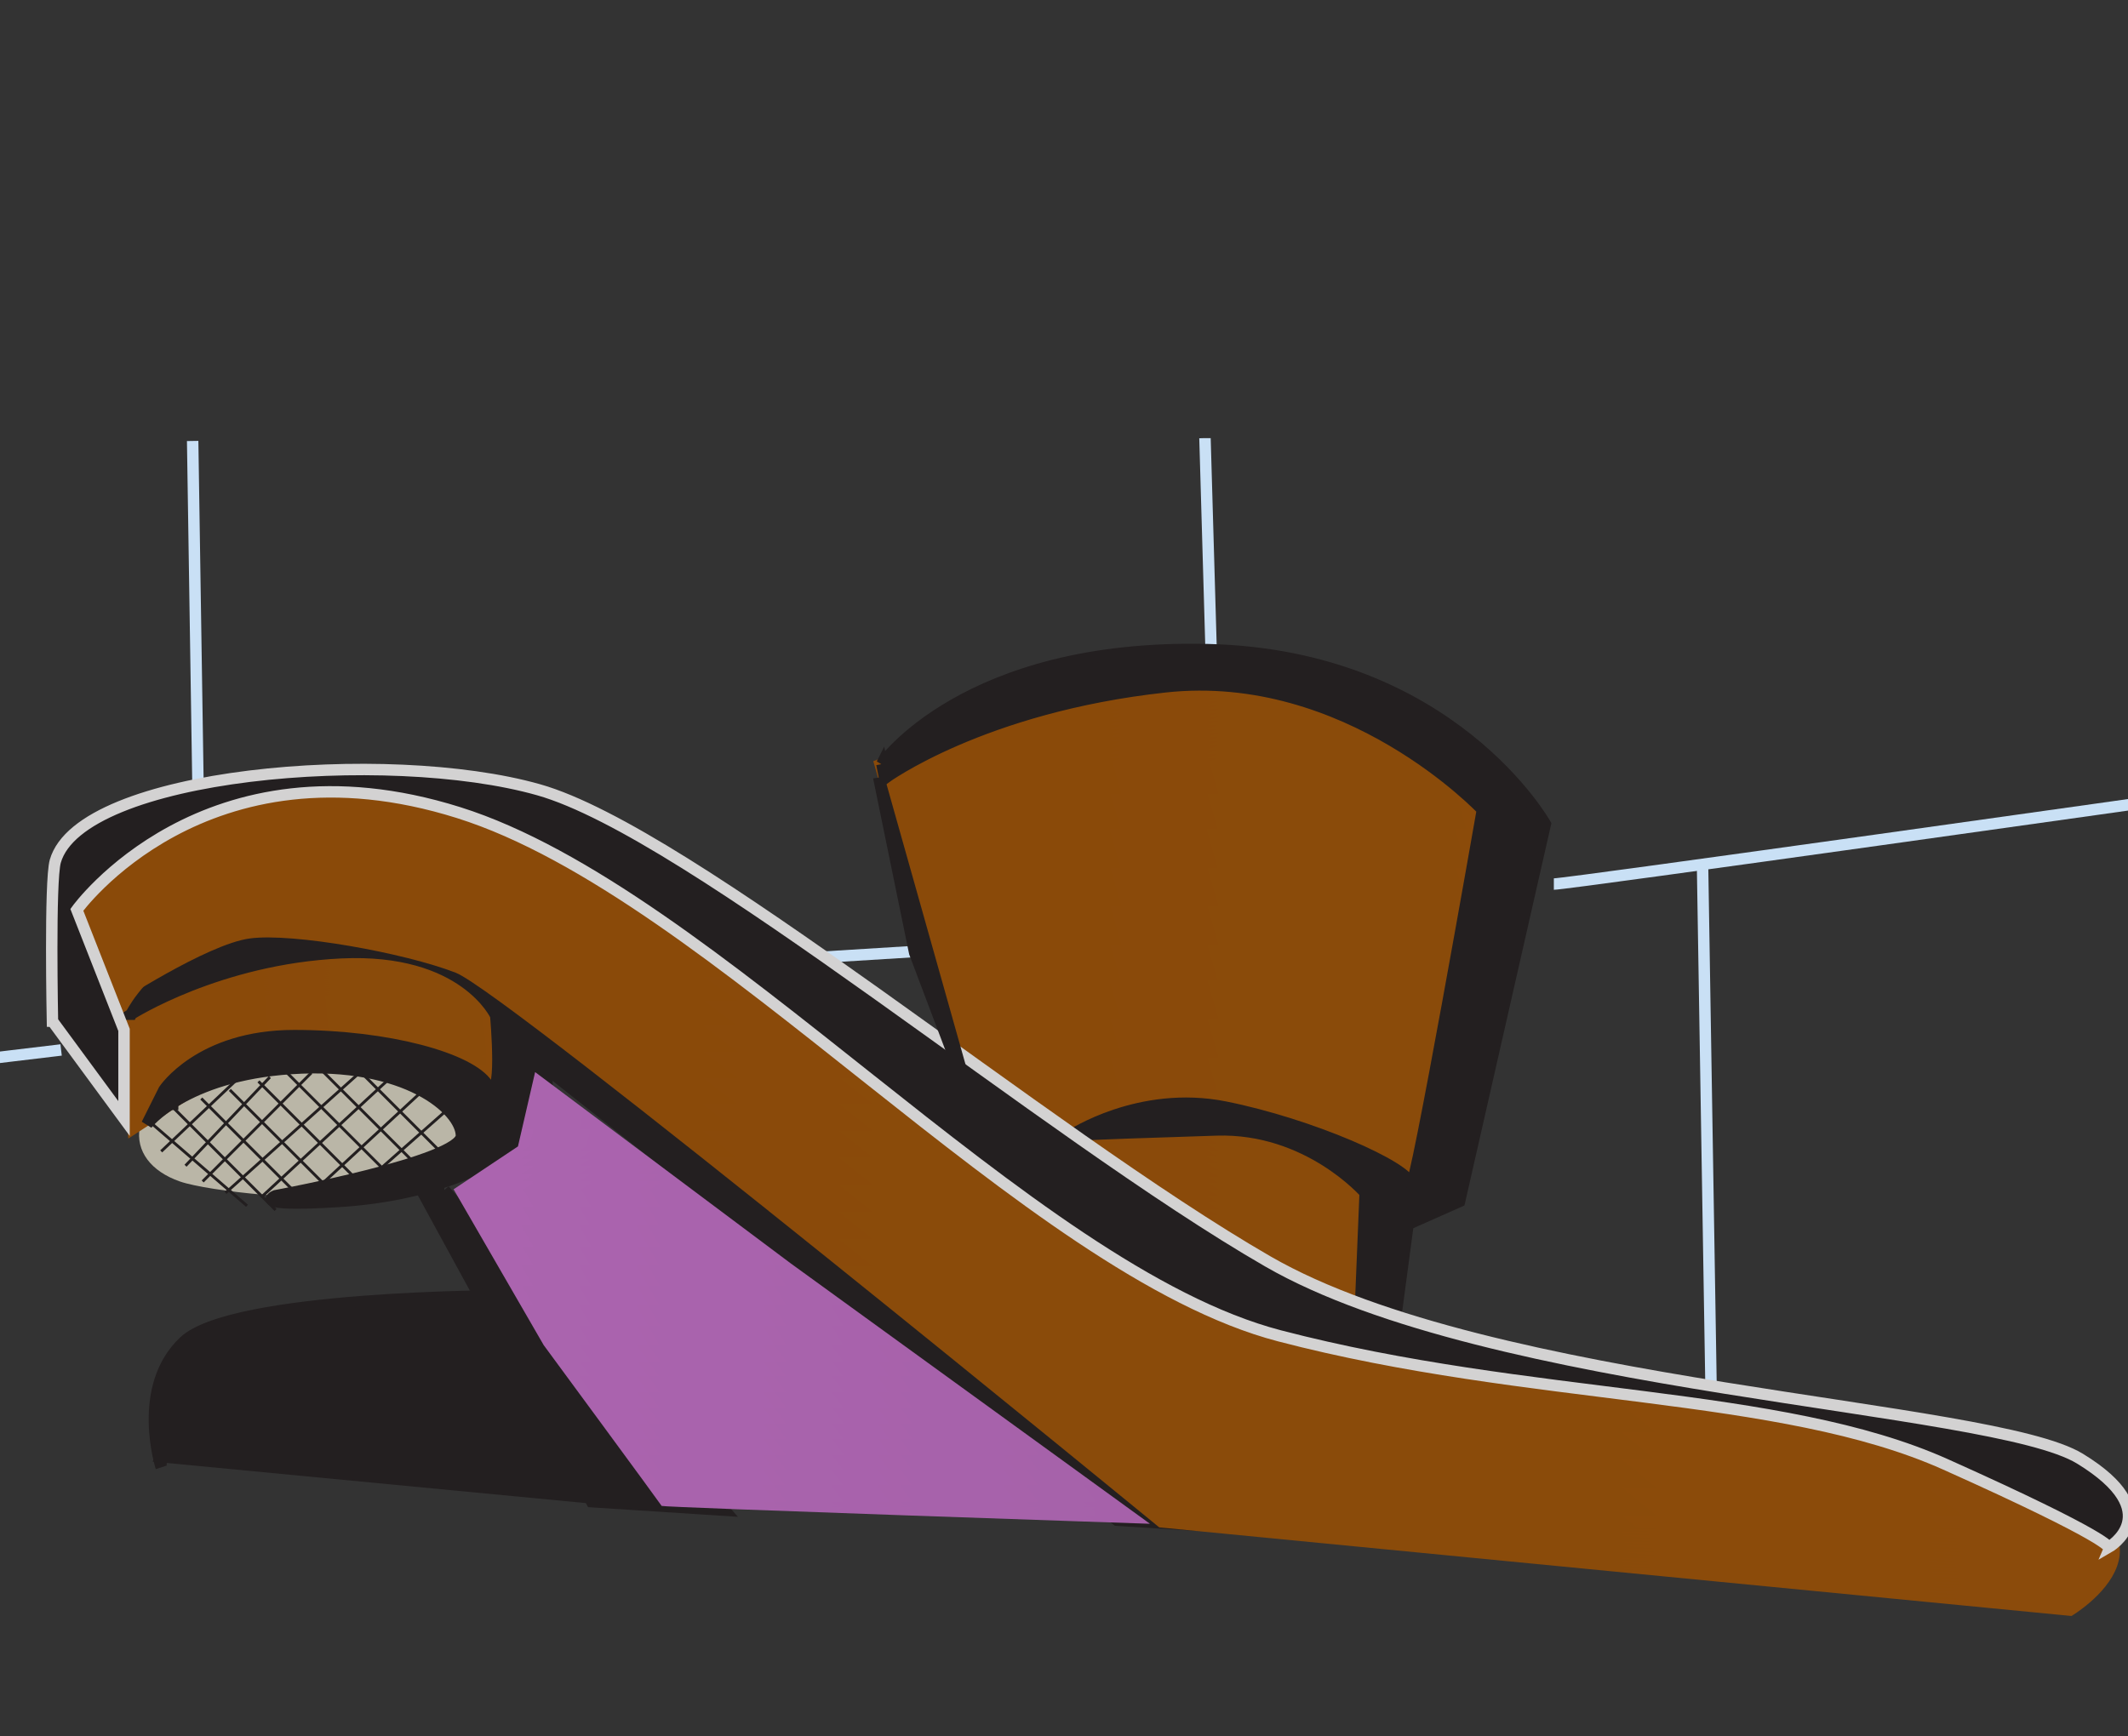 <?xml version="1.0" encoding="UTF-8" standalone="no"?>
<!-- Created with Inkscape (http://www.inkscape.org/) -->
<svg
    xmlns:inkscape="http://www.inkscape.org/namespaces/inkscape"
    xmlns:rdf="http://www.w3.org/1999/02/22-rdf-syntax-ns#"
    xmlns="http://www.w3.org/2000/svg"
    xmlns:cc="http://creativecommons.org/ns#"
    xmlns:dc="http://purl.org/dc/elements/1.1/"
    xmlns:sodipodi="http://sodipodi.sourceforge.net/DTD/sodipodi-0.dtd"
    xmlns:svg="http://www.w3.org/2000/svg"
    xmlns:ns1="http://sozi.baierouge.fr"
    xmlns:xlink="http://www.w3.org/1999/xlink"
    id="svg7281"
    sodipodi:docname="manzana.svg"
    viewBox="0 0 1078.4 880.09"
    version="1.1"
    inkscape:version="0.47 r22583"
  >
  <rect x="0" y="0" width="1078.4" height="880.09" fill="#333333" stroke="none"/>
  <defs
      id="defs7283"
    >
    <linearGradient
        id="linearGradient12422"
        gradientUnits="userSpaceOnUse"
        gradientTransform="matrix(66.393 0 0 -66.393 63.286 759.89)"
      >
      <stop
          id="stop12424"
          style="stop-color:#ab64af"
          offset="0"
      />
      <stop
          id="stop12426"
          style="stop-color:#231f20"
          offset=".023"
      />
      <stop
          id="stop12428"
          style="stop-color:#8a4a09"
          offset=".457"
      />
      <stop
          id="stop12430"
          style="stop-color:#deddde"
          offset="1"
      />
    </linearGradient
    >
    <clipPath
        id="clipPath12326"
        clipPathUnits="userSpaceOnUse"
      >
      <path
          id="path12328"
          d="m0 841.89h595.28v-841.89h-595.28v841.89z"
      />
    </clipPath
    >
    <linearGradient
        id="linearGradient12306"
        gradientUnits="userSpaceOnUse"
        gradientTransform="matrix(196.3 0 0 -196.3 25.863 769.5)"
      >
      <stop
          id="stop12308"
          style="stop-color:#8a4a09"
          offset="0"
      />
      <stop
          id="stop12310"
          style="stop-color:#cbcfac"
          offset=".09"
      />
      <stop
          id="stop12312"
          style="stop-color:#ffffff"
          offset=".25"
      />
      <stop
          id="stop12314"
          style="stop-color:#8a4a09"
          offset=".75"
      />
      <stop
          id="stop12316"
          style="stop-color:#ba9d59"
          offset=".789"
      />
      <stop
          id="stop12318"
          style="stop-color:#918f90"
          offset="1"
      />
    </linearGradient
    >
    <clipPath
        id="clipPath12242"
        clipPathUnits="userSpaceOnUse"
      >
      <path
          id="path12244"
          d="m0 841.89h595.28v-841.89h-595.28v841.89z"
      />
    </clipPath
    >
    <linearGradient
        id="linearGradient12222"
        gradientUnits="userSpaceOnUse"
        gradientTransform="matrix(62.438 0 0 -62.438 103.3 787.91)"
      >
      <stop
          id="stop12224"
          style="stop-color:#8a4a09"
          offset="0"
      />
      <stop
          id="stop12226"
          style="stop-color:#deddde"
          offset=".137"
      />
      <stop
          id="stop12230"
          style="stop-color:#ffffff"
          offset=".395"
      />
      <stop
          id="stop12232"
          style="stop-color:#bab6a7"
          offset=".469"
      />
      <stop
          id="stop12234"
          style="stop-color:#deddde"
          offset="1"
      />
    </linearGradient
    >
    <linearGradient
        id="linearGradient12192"
        gradientUnits="userSpaceOnUse"
        gradientTransform="matrix(38.99 0 0 -38.99 31.044 784.22)"
      >
      <stop
          id="stop12194"
          style="stop-color:#8a4a09"
          offset="0"
      />
      <stop
          id="stop12196"
          style="stop-color:#deddde"
          offset=".137"
      />
      <stop
          id="stop12200"
          style="stop-color:#ffffff"
          offset=".395"
      />
      <stop
          id="stop12202"
          style="stop-color:#bab6a7"
          offset=".469"
      />
      <stop
          id="stop12204"
          style="stop-color:#8a4a09"
          offset=".527"
      />
      <stop
          id="stop12206"
          style="stop-color:#deddde"
          offset="1"
      />
    </linearGradient
    >
    <clipPath
        id="clipPath12172"
        clipPathUnits="userSpaceOnUse"
      >
      <path
          id="path12174"
          d="m0 841.89h595.28v-841.89h-595.28v841.89z"
      />
    </clipPath
    >
    <linearGradient
        id="linearGradient12160"
        gradientUnits="userSpaceOnUse"
        gradientTransform="matrix(31.625 0 0 -31.625 33.295 775.72)"
      >
      <stop
          id="stop12162"
          style="stop-color:#bab6a7"
          offset="0"
      />
      <stop
          id="stop12164"
          style="stop-color:#ffffff"
          offset="1"
      />
    </linearGradient
    >
    <linearGradient
        id="linearGradient12138"
        gradientUnits="userSpaceOnUse"
        gradientTransform="matrix(45.533 0 0 -45.533 34.589 749.51)"
      >
      <stop
          id="stop12140"
          style="stop-color:#231f20"
          offset="0"
      />
      <stop
          id="stop12142"
          style="stop-color:#deddde"
          offset=".383"
      />
      <stop
          id="stop12144"
          style="stop-color:#8a4a09"
          offset="1"
      />
    </linearGradient
    >
  </defs
  >
  <sodipodi:namedview
      id="base"
      bordercolor="#666666"
      inkscape:pageshadow="2"
      inkscape:window-y="75"
      pagecolor="#ffffff"
      inkscape:window-height="728"
      inkscape:window-maximized="0"
      inkscape:zoom="0.175"
      inkscape:window-x="179"
      showgrid="false"
      borderopacity="1.0"
      inkscape:current-layer="layer1"
      inkscape:cx="155.61322"
      inkscape:cy="113.06741"
      inkscape:window-width="1026"
      inkscape:pageopacity="0.0"
      inkscape:document-units="px"
  />
  <g
      id="layer1"
      inkscape:label="Capa 1"
      inkscape:groupmode="layer"
      transform="translate(0 -172.27)"
    >
    <g
        id="g12126"
        transform="matrix(5.315 0 0 -5.315 -106.49 4869)"
      >
      <g
          id="g12128"
        >
        <g
            id="g12134"
          >
          <g
              id="g12136"
            >
            <path
                id="path12146"
                style="fill:url(#linearGradient12138)"
                d="m38.133 754.64c-1.908-6.271-3.544-10.361-3.544-10.361l45.533-4.362-13.086 18.813s-4.543 0.366-10.033 0.366c-7.893 0.001-17.744-0.758-18.87-4.456"
            />
          </g
          >
        </g
        >
      </g
      >
    </g
    >
    <g
        id="g12148"
        transform="matrix(5.315 0 0 -5.315 -106.49 4869)"
      >
      <g
          id="g12150"
        >
        <g
            id="g12156"
          >
          <g
              id="g12158"
            >
            <path
                id="path12166"
                style="fill:url(#linearGradient12160)"
                d="m33.361 776.18c-0.409-2.318 1.091-4.226 3.818-5.181 2.726-0.954 13.361-2.044 14.996-1.09s11.452 3.409 11.997 5.044c0.545 1.636 2.317 5.18-2.726 5.726-5.045 0.544-13.77 1.226-13.77 1.226-0.545-0.135-13.905-3.408-14.315-5.725"
            />
          </g
          >
        </g
        >
      </g
      >
    </g
    >
    <g
        id="g12168"
        transform="matrix(5.315 0 0 -5.315 -106.49 4869)"
      >
      <g
          id="g12170"
          clip-path="url(#clipPath12172)"
        >
        <g
            id="g12176"
            transform="translate(38.405 841.62)"
          >
          <path
              id="path12178"
              style="stroke:#c9e0f5;stroke-miterlimit:3.864;stroke-width:1.09;fill:none"
              d="m0 0 0.818-52.895 97.067 5.999-1.364 47.168"
          />
        </g
        >
      </g
      >
    </g
    >
    <g
        id="g12180"
        transform="matrix(5.315 0 0 -5.315 -106.49 4869)"
      >
      <g
          id="g12182"
        >
        <g
            id="g12188"
          >
          <g
              id="g12190"
            >
            <path
                id="path12208"
                style="fill:url(#linearGradient12192)"
                d="m31.044 788.72 1.226-13.632 12.134 7.907 15.541-0.545 8.999-4.635 1.09 7.906-7.907 5.726s-10.089 1.909-13.361 1.909c-3.271 0-17.722-4.636-17.722-4.636"
            />
          </g
          >
        </g
        >
      </g
      >
    </g
    >
    <g
        id="g12210"
        transform="matrix(5.315 0 0 -5.315 -106.49 4869)"
      >
      <g
          id="g12212"
        >
        <g
            id="g12218"
          >
          <g
              id="g12220"
            >
            <path
                id="path12236"
                style="fill:url(#linearGradient12222)"
                d="m103.3 811.08 9.271-32.308 37.899-22.767 1.092 9.269 5.453 5.454 8.725 32.718-13.089 13.632s-20.722 2.727-23.993 2.727c-3.273 0-25.358-8.725-25.358-8.725"
            />
          </g
          >
        </g
        >
      </g
      >
    </g
    >
    <g
        id="g12238"
        transform="matrix(5.315 0 0 -5.315 -106.49 4869)"
      >
      <g
          id="g12240"
          clip-path="url(#clipPath12242)"
        >
        <g
            id="g12246"
            transform="translate(151.01 769.09)"
          >
          <path
              id="path12248"
              style="stroke:#231f20;stroke-miterlimit:3.864;stroke-width:1.09;fill:none"
              d="m0 0c0-2.317-0.136-3.681-0.545-5.998"
          />
        </g
        >
        <g
            id="g12250"
            transform="translate(104.12 810.81)"
          >
          <path
              id="path12252"
              style="fill-rule:evenodd;fill:#231f20"
              d="m0 0s7.907 11.451 31.084 10.906c23.176-0.546 32.174-16.632 32.174-16.632l-8.181-35.99-4.907-2.18-1.091-8.18-3.545-2.182 0.546 13.361s-5.453 6.27-14.179 5.998c-14.919-0.466-13.905-0.545-13.905-0.545s6.544 4.362 14.724 2.726c8.179-1.636 17.45-5.726 17.722-7.362 0.273-1.636 6.817 35.718 6.817 35.718s-12.816 13.632-30.265 11.723c-17.451-1.908-26.721-8.724-26.721-8.724l-0.273 1.363z"
          />
        </g
        >
        <g
            id="g12254"
            transform="translate(104.12 810.81)"
          >
          <path
              id="path12256"
              style="stroke:#231f20;stroke-miterlimit:3.864;stroke-width:1.09;fill:none"
              d="m0 0s7.907 11.451 31.084 10.906c23.176-0.546 32.174-16.632 32.174-16.632l-8.181-35.99-4.907-2.18-1.091-8.18-3.545-2.182 0.546 13.361s-5.453 6.27-14.179 5.998c-14.919-0.466-13.905-0.545-13.905-0.545s6.544 4.362 14.724 2.726c8.179-1.636 17.45-5.726 17.722-7.362 0.273-1.636 6.817 35.718 6.817 35.718s-12.816 13.632-30.265 11.723c-17.451-1.908-26.721-8.724-26.721-8.724l-0.273 1.363z"
          />
        </g
        >
        <g
            id="g12258"
            transform="translate(32.543 786.95)"
          >
          <path
              id="path12260"
              style="fill-rule:evenodd;fill:#231f20"
              d="m0 0s5.045 10.633 22.495 8.316c12.669-1.683 55.622-37.899 63.257-44.17s14.724-12.814 14.724-12.814l-6.48 0.409-54.601 43.215s1.364-4.635-1.908-7.089c-3.271-2.454-8.998-5.18-17.722-5.726-8.726-0.545-5.999 0.546-5.999 0.546s17.722 3.271 17.722 5.726c0 2.453-5.269 7.137-16.222 6.407-10.225-0.682-13.77-5.317-13.77-5.317l1.636 3.272s3.408 5.18 12.406 5.18 16.769-2.181 18.404-4.635c1.637-2.454 0.819 6.544 0.819 6.544s-2.999 6.543-14.724 5.998-20.041-5.862-20.041-5.862"
          />
        </g
        >
        <g
            id="g12262"
            transform="translate(32.543 786.95)"
          >
          <path
              id="path12264"
              style="stroke:#231f20;stroke-miterlimit:3.864;stroke-width:1.09;fill:none"
              d="m0 0s5.045 10.633 22.495 8.316c12.669-1.683 55.622-37.899 63.257-44.17s14.724-12.814 14.724-12.814l-6.48 0.409-54.601 43.215s1.364-4.635-1.908-7.089c-3.271-2.454-8.998-5.18-17.722-5.726-8.726-0.545-5.999 0.546-5.999 0.546s17.722 3.271 17.722 5.726c0 2.453-5.269 7.137-16.222 6.407-10.225-0.682-13.77-5.317-13.77-5.317l1.636 3.272s3.408 5.18 12.406 5.18 16.769-2.181 18.404-4.635c1.637-2.454 0.819 6.544 0.819 6.544s-2.999 6.543-14.724 5.998-20.041-5.862-20.041-5.862z"
          />
        </g
        >
        <g
            id="g12266"
            transform="translate(69.216 757.91)"
          >
          <path
              id="path12268"
              style="fill-rule:evenodd;fill:#231f20"
              d="m0 0s-26.175 0.546-30.265-5.998c-4.089-6.544-3.545-8.18-3.545-8.18s-2.454 7.635 2.182 11.997c4.635 4.363 30.538 4.363 30.538 4.363l1.09-2.182z"
          />
        </g
        >
        <g
            id="g12270"
            transform="translate(69.216 757.91)"
          >
          <path
              id="path12272"
              style="stroke:#231f20;stroke-miterlimit:3.864;stroke-width:1.09;fill:none"
              d="m0 0s-26.175 0.546-30.265-5.998c-4.089-6.544-3.545-8.18-3.545-8.18s-2.454 7.635 2.182 11.997c4.635 4.363 30.538 4.363 30.538 4.363l1.09-2.182z"
          />
        </g
        >
        <g
            id="g12274"
            transform="translate(62.399 770.18)"
          >
          <path
              id="path12276"
              style="fill-rule:evenodd;fill:#231f20"
              d="m0 0 26.721-30.537-12.679 0.818-16.223 29.719h2.181z"
          />
        </g
        >
        <g
            id="g12278"
            transform="translate(62.399 770.18)"
          >
          <path
              id="path12280"
              style="stroke:#231f20;stroke-miterlimit:3.864;stroke-width:1.09;fill:none"
              d="m0 0 26.721-30.537-12.679 0.818-16.223 29.719h2.181z"
          />
        </g
        >
        <g
            id="g12282"
            transform="translate(168.19 799.36)"
          >
          <path
              id="path12284"
              style="stroke:#c9e0f5;stroke-miterlimit:3.864;stroke-width:1.09;fill:none"
              d="m0 0c1.363 0 61.076 8.452 61.076 8.452"
          />
        </g
        >
        <g
            id="g12286"
            transform="translate(182.37 800.99)"
          >
          <path
              id="path12288"
              style="stroke:#c9e0f5;stroke-miterlimit:3.864;stroke-width:1.091;fill:none"
              d="m0 0 0.817-50.168"
          />
        </g
        >
        <g
            id="g12290"
            transform="translate(-5.22 779.45)"
          >
          <path
              id="path12292"
              style="stroke:#c9e0f5;stroke-miterlimit:3.864;stroke-width:1.09;fill:none"
              d="m0 0c1.091 0.545 31.083 4.089 31.083 4.089"
          />
        </g
        >
      </g
      >
    </g
    >
    <g
        id="g12294"
        transform="matrix(5.315 0 0 -5.315 -106.49 4869)"
      >
      <g
          id="g12296"
        >
        <g
            id="g12302"
          >
          <g
              id="g12304"
            >
            <path
                id="path12320"
                style="fill:url(#linearGradient12306)"
                d="m49.039 809.17c-14.45-1.909-23.176-5.18-23.176-7.635 0-2.453 5.181-13.632 5.181-13.632s8.724 5.726 12.815 6.271c4.089 0.546 14.723-1.363 19.632-3.271 4.907-1.909 67.074-52.895 67.074-52.895l86.978-8.452s13.402 7.892-5.454 14.178c-22.086 7.361-55.349 10.906-55.349 10.906l-38.172 19.085-39.809 28.356s-12.482 7.354-25.555 7.355c-1.387 0-2.779-0.083-4.165-0.266"
            />
          </g
          >
        </g
        >
      </g
      >
    </g
    >
    <g
        id="g12322"
        transform="matrix(5.315 0 0 -5.315 -106.49 4869)"
      >
      <g
          id="g12324"
          clip-path="url(#clipPath12326)"
        >
        <g
            id="g12330"
            transform="translate(25.045 786.27)"
          >
          <path
              id="path12332"
              style="fill-rule:evenodd;fill:#231f20"
              d="m0 0 6.816-9.27v8.452l-4.499 11.451s12.134 16.905 36.401 9.271c24.266-7.635 54.26-43.625 78.254-49.896 23.994-6.27 47.715-5.18 63.529-12.269s15.541-7.906 15.541-7.906 5.727 3.271-2.727 8.452c-8.452 5.18-56.167 6.543-77.434 18.812-21.277 12.27-55.086 40.898-69.537 44.987-14.452 4.09-43.668 1.626-46.081-6.816-0.544-1.908-0.272-15.268-0.272-15.268"
          />
        </g
        >
        <g
            id="g12334"
            transform="translate(25.045 786.27)"
          >
          <path
              id="path12336"
              style="stroke:#d3d2d2;stroke-miterlimit:3.864;stroke-width:1.09;fill:none"
              d="m0 0 6.816-9.27v8.452l-4.499 11.451s12.134 16.905 36.401 9.271c24.266-7.635 54.26-43.625 78.254-49.896 23.994-6.27 47.715-5.18 63.529-12.269s15.541-7.906 15.541-7.906 5.727 3.271-2.727 8.452c-8.452 5.18-56.167 6.543-77.434 18.812-21.277 12.27-55.086 40.898-69.537 44.987-14.452 4.09-43.668 1.626-46.081-6.816-0.544-1.908-0.272-15.268-0.272-15.268z"
          />
        </g
        >
        <g
            id="g12338"
            transform="translate(103.84 809.44)"
          >
          <path
              id="path12340"
              style="fill-rule:evenodd;fill:#231f20"
              d="m0 0 8.452-29.991-5.044 13.359-3.408 16.632z"
          />
        </g
        >
        <g
            id="g12342"
            transform="translate(103.84 809.44)"
          >
          <path
              id="path12344"
              style="stroke:#231f20;stroke-miterlimit:3.864;stroke-width:1.09;fill:none"
              d="m0 0 8.452-29.991-5.044 13.359-3.408 16.632z"
          />
        </g
        >
        <g
            id="g12346"
            transform="translate(36.497 778.36)"
          >
          <path
              id="path12348"
              style="stroke:#231f20;stroke-miterlimit:3.864;stroke-width:1.09;fill:none"
              d="m0 0v-0.545"
          />
        </g
        >
        <g
            id="g12350"
            transform="translate(36.497 778.09)"
          >
          <path
              id="path12352"
              style="stroke:#231f20;stroke-miterlimit:3.864;stroke-width:.273;fill:none"
              d="m0 0 9.815-9.815"
          />
        </g
        >
        <g
            id="g12354"
            transform="translate(39.224 778.91)"
          >
          <path
              id="path12356"
              style="stroke:#231f20;stroke-miterlimit:3.864;stroke-width:.273;fill:none"
              d="m0 0 9.815-9.815"
          />
        </g
        >
        <g
            id="g12358"
            transform="translate(41.95 779.73)"
          >
          <path
              id="path12360"
              style="stroke:#231f20;stroke-miterlimit:3.864;stroke-width:.273;fill:none"
              d="m0 0 9.815-9.815"
          />
        </g
        >
        <g
            id="g12362"
            transform="translate(44.677 780.54)"
          >
          <path
              id="path12364"
              style="stroke:#231f20;stroke-miterlimit:3.864;stroke-width:.273;fill:none"
              d="m0 0 9.815-9.815"
          />
        </g
        >
        <g
            id="g12366"
            transform="translate(47.403 781.36)"
          >
          <path
              id="path12368"
              style="stroke:#231f20;stroke-miterlimit:3.864;stroke-width:.273;fill:none"
              d="m0 0 9.815-9.815"
          />
        </g
        >
        <g
            id="g12370"
            transform="translate(50.13 782.18)"
          >
          <path
              id="path12372"
              style="stroke:#231f20;stroke-miterlimit:3.864;stroke-width:.273;fill:none"
              d="m0 0 9.815-9.815"
          />
        </g
        >
        <g
            id="g12374"
            transform="translate(52.856 783)"
          >
          <path
              id="path12376"
              style="stroke:#231f20;stroke-miterlimit:3.864;stroke-width:.273;fill:none"
              d="m0 0 9.815-9.815"
          />
        </g
        >
        <g
            id="g12378"
            transform="translate(43.45 781.5)"
          >
          <path
              id="path12380"
              style="stroke:#231f20;stroke-miterlimit:3.864;stroke-width:.273;fill:none"
              d="m0 0-8.044-7.634"
          />
        </g
        >
        <g
            id="g12382"
            transform="translate(45.768 780.95)"
          >
          <path
              id="path12384"
              style="stroke:#231f20;stroke-miterlimit:3.864;stroke-width:.273;fill:none"
              d="m0 0-8.044-8.452"
          />
        </g
        >
        <g
            id="g12386"
            transform="translate(49.721 781.36)"
          >
          <path
              id="path12388"
              style="stroke:#231f20;stroke-miterlimit:3.864;stroke-width:.273;fill:none"
              d="m0 0-10.36-10.361"
          />
        </g
        >
        <g
            id="g12390"
            transform="translate(57.765 781.36)"
          >
          <path
              id="path12392"
              style="stroke:#231f20;stroke-miterlimit:3.864;stroke-width:.273;fill:none"
              d="m0 0-12.815-11.86"
          />
        </g
        >
        <g
            id="g12394"
            transform="translate(54.765 781.77)"
          >
          <path
              id="path12396"
              style="stroke:#231f20;stroke-miterlimit:3.864;stroke-width:.273;fill:none"
              d="m0 0-13.224-11.86"
          />
        </g
        >
        <g
            id="g12398"
            transform="translate(61.445 780.68)"
          >
          <path
              id="path12400"
              style="stroke:#231f20;stroke-miterlimit:3.864;stroke-width:.273;fill:none"
              d="m0 0-12.815-11.86"
          />
        </g
        >
        <g
            id="g12402"
            transform="translate(65.126 780)"
          >
          <path
              id="path12404"
              style="stroke:#231f20;stroke-miterlimit:3.864;stroke-width:.273;fill:none"
              d="m0 0-11.725-10.361"
          />
        </g
        >
        <g
            id="g12406"
            transform="translate(34.589 776.45)"
          >
          <path
              id="path12408"
              style="stroke:#231f20;stroke-miterlimit:3.864;stroke-width:.273;fill:none"
              d="m0 0 8.997-7.771"
          />
        </g
        >
      </g
      >
    </g
    >
    <g
        id="g12410"
        transform="matrix(5.315 0 0 -5.315 -106.49 4869)"
      >
      <g
          id="g12412"
        >
        <g
            id="g12418"
          >
          <g
              id="g12420"
            >
            <path
                id="path12432"
                style="fill:url(#linearGradient12422)"
                d="m69.421 774.34-6.135-4.09 8.588-14.859s11.161-15.165 11.248-15.337c0.069-0.136 46.556-1.704 46.556-1.704l-34.218 24.811-24.403 18.268-1.636-7.089z"
            />
          </g
          >
        </g
        >
      </g
      >
    </g
    >
  </g
  >
</svg
>
